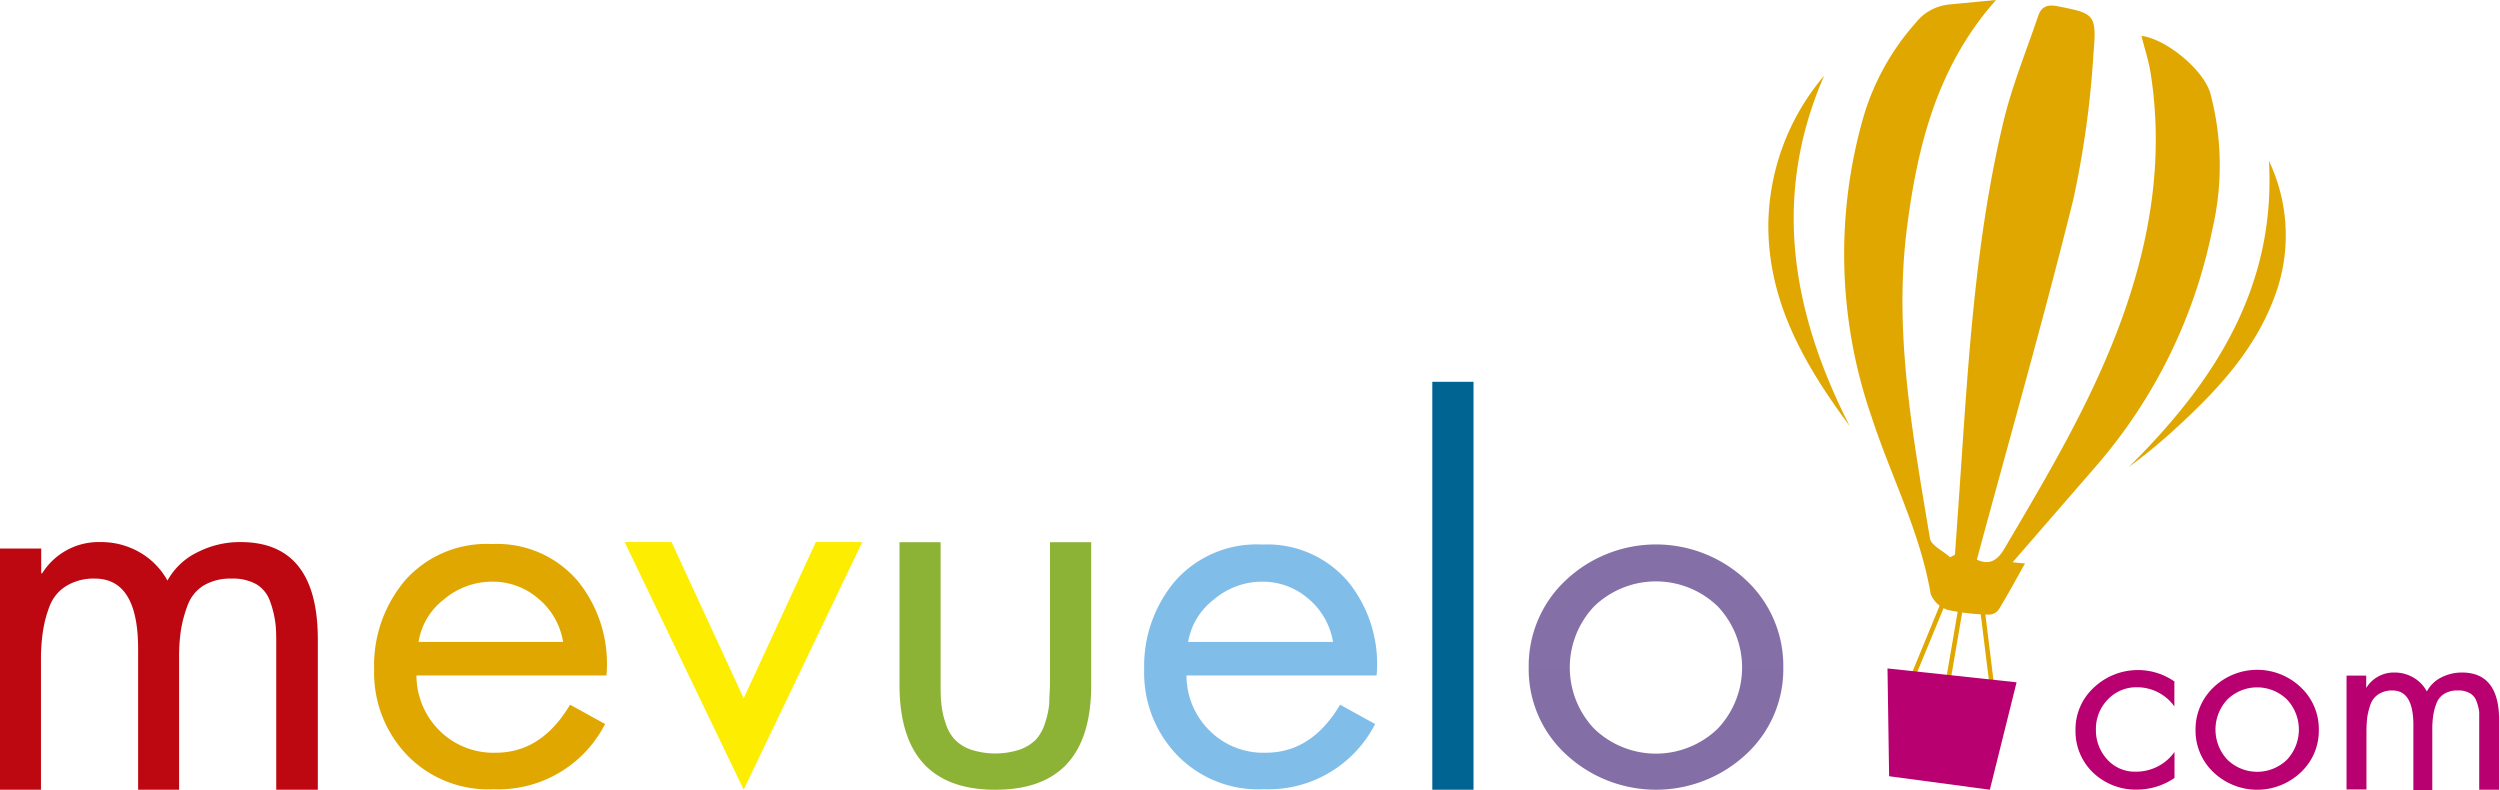 <svg xmlns="http://www.w3.org/2000/svg" xmlns:xlink="http://www.w3.org/1999/xlink" viewBox="0 0 202 63.81"><defs><style>.cls-1{fill:url(#linear-gradient);}.cls-2{fill:url(#linear-gradient-2);}.cls-3{fill:url(#linear-gradient-3);}.cls-4{fill:url(#linear-gradient-4);}.cls-5{fill:url(#linear-gradient-5);}.cls-6{fill:url(#linear-gradient-6);}.cls-7{fill:url(#linear-gradient-7);}.cls-8{fill:url(#linear-gradient-8);}.cls-9{fill:url(#linear-gradient-9);}.cls-10{fill:url(#linear-gradient-10);}.cls-11{fill:url(#linear-gradient-11);}.cls-12{fill:url(#linear-gradient-12);}.cls-13{fill:url(#linear-gradient-13);}.cls-14{fill:url(#linear-gradient-14);}.cls-15{fill:url(#linear-gradient-15);}</style><linearGradient id="linear-gradient" x1="154.52" y1="51.42" x2="157.3" y2="51.42" gradientTransform="translate(144.08 -112.32) rotate(67.62)" gradientUnits="userSpaceOnUse"><stop offset="0" stop-color="#e0a700"/><stop offset="1" stop-color="#e0a700"/></linearGradient><linearGradient id="linear-gradient-2" x1="156.98" y1="53.15" x2="158.84" y2="53.15" gradientTransform="translate(183.13 -111.55) rotate(80.11)" xlink:href="#linear-gradient"/><linearGradient id="linear-gradient-3" x1="159.99" y1="52.29" x2="161.15" y2="52.29" gradientTransform="translate(7.64 -19.32) rotate(7.05)" xlink:href="#linear-gradient"/><linearGradient id="linear-gradient-4" x1="157.73" y1="63.81" x2="157.73" y2="54.01" gradientUnits="userSpaceOnUse"><stop offset="0" stop-color="#b90071"/><stop offset="1" stop-color="#b90071"/></linearGradient><linearGradient id="linear-gradient-5" x1="142.88" y1="24.82" x2="184.69" y2="24.82" gradientTransform="matrix(1, 0, 0, 1, 0, 0)" xlink:href="#linear-gradient"/><linearGradient id="linear-gradient-6" x1="12.83" y1="63.81" x2="12.83" y2="43.8" gradientUnits="userSpaceOnUse"><stop offset="0" stop-color="#be0811"/><stop offset="1" stop-color="#be0811"/></linearGradient><linearGradient id="linear-gradient-7" x1="39.64" y1="63.81" x2="39.64" y2="44" gradientTransform="matrix(1, 0, 0, 1, 0, 0)" xlink:href="#linear-gradient"/><linearGradient id="linear-gradient-8" x1="60.07" y1="63.81" x2="60.07" y2="43.8" gradientUnits="userSpaceOnUse"><stop offset="0" stop-color="#fded00"/><stop offset="1" stop-color="#fded00"/></linearGradient><linearGradient id="linear-gradient-9" x1="80.38" y1="63.81" x2="80.38" y2="43.81" gradientUnits="userSpaceOnUse"><stop offset="0" stop-color="#8cb236"/><stop offset="1" stop-color="#8cb236"/></linearGradient><linearGradient id="linear-gradient-10" x1="101.85" y1="63.81" x2="101.85" y2="44" gradientUnits="userSpaceOnUse"><stop offset="0" stop-color="#80bde9"/><stop offset="1" stop-color="#80bde9"/></linearGradient><linearGradient id="linear-gradient-11" x1="117.4" y1="63.81" x2="117.4" y2="30.85" gradientUnits="userSpaceOnUse"><stop offset="0.02" stop-color="#006492"/><stop offset="1" stop-color="#006492"/></linearGradient><linearGradient id="linear-gradient-12" x1="133.81" y1="63.81" x2="133.81" y2="44" gradientUnits="userSpaceOnUse"><stop offset="0" stop-color="#846ea6"/><stop offset="1" stop-color="#846fa7"/></linearGradient><linearGradient id="linear-gradient-13" x1="171.73" y1="63.81" x2="171.73" y2="54.09" xlink:href="#linear-gradient-4"/><linearGradient id="linear-gradient-14" x1="182.38" y1="63.81" x2="182.38" y2="54.09" xlink:href="#linear-gradient-4"/><linearGradient id="linear-gradient-15" x1="195.79" y1="63.81" x2="195.79" y2="54.34" xlink:href="#linear-gradient-4"/></defs><title>MeVuelo Logopleno</title><g id="Layer_2" data-name="Layer 2"><g id="Layer_1-2" data-name="Layer 1"><rect class="cls-1" x="152.7" y="51.23" width="6.41" height="0.37" transform="translate(49 176) rotate(-67.62)"/><rect class="cls-2" x="153.56" y="52.96" width="8.7" height="0.37" transform="matrix(0.17, -0.99, 0.99, 0.17, 78.42, 199.58)"/><rect class="cls-3" x="160.38" y="49.09" width="0.37" height="6.41" transform="translate(-5.21 20.11) rotate(-7.05)"/><polygon class="cls-4" points="160.78 63.81 152.64 62.72 152.51 54.01 162.94 55.13 160.78 63.81"/><path class="cls-5" d="M159.73,45.22c.8.36,1.52.31,2.22-.88,3.45-5.85,6.93-11.69,9.31-18.08,2.45-6.57,3.61-13.34,2.51-20.36-.16-1-.49-2-.74-3,2,.25,5,2.73,5.56,4.62a22.63,22.63,0,0,1,.17,11,41.79,41.79,0,0,1-9.63,19.41l-6.51,7.5,1,.1c-.72,1.28-1.39,2.52-2.12,3.72a1,1,0,0,1-.74.41,17.16,17.16,0,0,1-3.38-.38A2.25,2.25,0,0,1,156,48c-.84-5-3.21-9.51-4.76-14.27a40.15,40.15,0,0,1-.71-24.15,19.89,19.89,0,0,1,4.28-7.76A3.93,3.93,0,0,1,157.51.36L161.28,0c-4.76,5.36-6.35,11.78-7.2,18.43-1.08,8.46.48,16.77,1.86,25.07.1.58,1.06,1,1.63,1.53l.39-.21c.12-1.76.25-3.51.37-5.27.69-10,1.22-20,3.57-29.81.7-2.88,1.84-5.65,2.79-8.47.26-.76.77-.93,1.59-.76,2.9.57,3.15.62,2.88,3.71a77.74,77.74,0,0,1-1.64,11.91C165.11,25.84,162.36,35.47,159.73,45.22Zm-16.85-27c0,6.28,3,11.36,6.57,16.2-4.65-9.15-6.33-18.5-2.06-28.3A18.92,18.92,0,0,0,142.88,18.18ZM172,37.74a44,44,0,0,0,3.54-2.89c3.61-3.28,6.94-6.79,8.49-11.58A14,14,0,0,0,183.33,13C183.91,23.22,178.91,30.91,172,37.74Z"/><path class="cls-6" d="M3.33,44.32v2h.08A5.38,5.38,0,0,1,8.12,43.8a6.21,6.21,0,0,1,3.19.84,5.9,5.9,0,0,1,2.22,2.27A5.51,5.51,0,0,1,16,44.6a7.5,7.5,0,0,1,3.44-.8q6.24,0,6.24,7.87V63.81H22.32V52.19c0-.77,0-1.41-.08-1.92a7.77,7.77,0,0,0-.42-1.68,2.59,2.59,0,0,0-1.1-1.38,3.89,3.89,0,0,0-2-.46,4.24,4.24,0,0,0-2.27.56,3.15,3.15,0,0,0-1.29,1.6,10.13,10.13,0,0,0-.54,2,14.62,14.62,0,0,0-.15,2.24V63.81H11.16V52.43c0-3.78-1.16-5.68-3.5-5.68a4.22,4.22,0,0,0-2.31.6A3.27,3.27,0,0,0,4,49a9.54,9.54,0,0,0-.54,2.08,15.37,15.37,0,0,0-.15,2.28V63.81H0V44.32Z"/><path class="cls-7" d="M49,54.58H33.65A6.28,6.28,0,0,0,35.48,59a6.17,6.17,0,0,0,4.58,1.82q3.7,0,6-3.88l2.83,1.56a9.68,9.68,0,0,1-9,5.27A9.12,9.12,0,0,1,32.88,61a9.63,9.63,0,0,1-2.65-6.9,10.63,10.63,0,0,1,2.54-7.25,8.8,8.8,0,0,1,7-2.89,8.54,8.54,0,0,1,7,3.09A10.61,10.61,0,0,1,49,54.58Zm-15.2-2.71h11.7a5.74,5.74,0,0,0-2-3.5A5.61,5.61,0,0,0,39.77,47a6,6,0,0,0-3.91,1.44A5.37,5.37,0,0,0,33.82,51.87Z"/><path class="cls-8" d="M54.26,43.8l5.83,12.62L65.92,43.8h3.75l-9.58,20-9.62-20Z"/><path class="cls-9" d="M76,43.81V55c0,.72,0,1.34.06,1.84a6.8,6.8,0,0,0,.34,1.58,3.47,3.47,0,0,0,.73,1.32,3.38,3.38,0,0,0,1.29.82,6.38,6.38,0,0,0,4,0,3.5,3.5,0,0,0,1.3-.82,3.6,3.6,0,0,0,.72-1.32,6.8,6.8,0,0,0,.34-1.58c0-.5.06-1.12.06-1.84V43.81h3.33V55.34q0,8.47-7.74,8.47t-7.75-8.47V43.81Z"/><path class="cls-10" d="M111.23,54.58H95.87A6.24,6.24,0,0,0,97.7,59a6.15,6.15,0,0,0,4.58,1.82q3.7,0,6-3.88l2.83,1.56a9.69,9.69,0,0,1-9,5.27A9.12,9.12,0,0,1,95.1,61a9.59,9.59,0,0,1-2.65-6.9A10.63,10.63,0,0,1,95,46.89,8.78,8.78,0,0,1,102,44a8.56,8.56,0,0,1,7,3.09A10.56,10.56,0,0,1,111.23,54.58ZM96,51.87h11.71a5.79,5.79,0,0,0-2-3.5A5.61,5.61,0,0,0,102,47a6,6,0,0,0-3.92,1.44A5.45,5.45,0,0,0,96,51.87Z"/><path class="cls-11" d="M119.06,30.85v33h-3.33v-33Z"/><path class="cls-12" d="M141.09,60.94a10.68,10.68,0,0,1-14.57,0,9.33,9.33,0,0,1-3-7,9.46,9.46,0,0,1,3-7.06,10.63,10.63,0,0,1,14.57,0,9.46,9.46,0,0,1,3,7.06A9.33,9.33,0,0,1,141.09,60.94ZM138.8,49a7.19,7.19,0,0,0-10,0,7.19,7.19,0,0,0,0,9.87,7.19,7.19,0,0,0,10,0,7.19,7.19,0,0,0,0-9.87Z"/><path class="cls-13" d="M175.69,55v2.08h0a3.7,3.7,0,0,0-3-1.55,3.17,3.17,0,0,0-2.39,1,3.38,3.38,0,0,0-.95,2.41,3.48,3.48,0,0,0,.9,2.41,3,3,0,0,0,2.36,1,3.8,3.8,0,0,0,3.09-1.59h0v2.1a5.39,5.39,0,0,1-3,.94,5,5,0,0,1-3.6-1.39A4.64,4.64,0,0,1,167.7,59a4.58,4.58,0,0,1,1.49-3.45,5.18,5.18,0,0,1,6.5-.49Z"/><path class="cls-14" d="M185.91,62.4a5.12,5.12,0,0,1-7.06,0A4.62,4.62,0,0,1,177.4,59a4.67,4.67,0,0,1,1.45-3.46,5.1,5.1,0,0,1,7.06,0A4.64,4.64,0,0,1,187.36,59,4.59,4.59,0,0,1,185.91,62.4Zm-1.11-5.87a3.45,3.45,0,0,0-4.84,0,3.56,3.56,0,0,0,0,4.84,3.45,3.45,0,0,0,4.84,0,3.56,3.56,0,0,0,0-4.84Z"/><path class="cls-15" d="M191.19,54.59v1h0a2.6,2.6,0,0,1,2.28-1.25,3,3,0,0,1,1.54.41,2.83,2.83,0,0,1,1.08,1.12,2.66,2.66,0,0,1,1.18-1.14,3.65,3.65,0,0,1,1.66-.39q3,0,3,3.86v5.61h-1.61V58.46c0-.38,0-.69,0-.94a3.74,3.74,0,0,0-.21-.83,1.19,1.19,0,0,0-.53-.67,1.84,1.84,0,0,0-1-.23,2,2,0,0,0-1.1.28,1.51,1.51,0,0,0-.62.78,4.33,4.33,0,0,0-.26,1,7.09,7.09,0,0,0-.07,1.1v4.88H195V58.58c0-1.86-.56-2.79-1.69-2.79a2,2,0,0,0-1.12.3,1.61,1.61,0,0,0-.65.82,5.88,5.88,0,0,0-.26,1,9.2,9.2,0,0,0-.07,1.12v4.76h-1.61V54.59Z"/></g></g></svg>